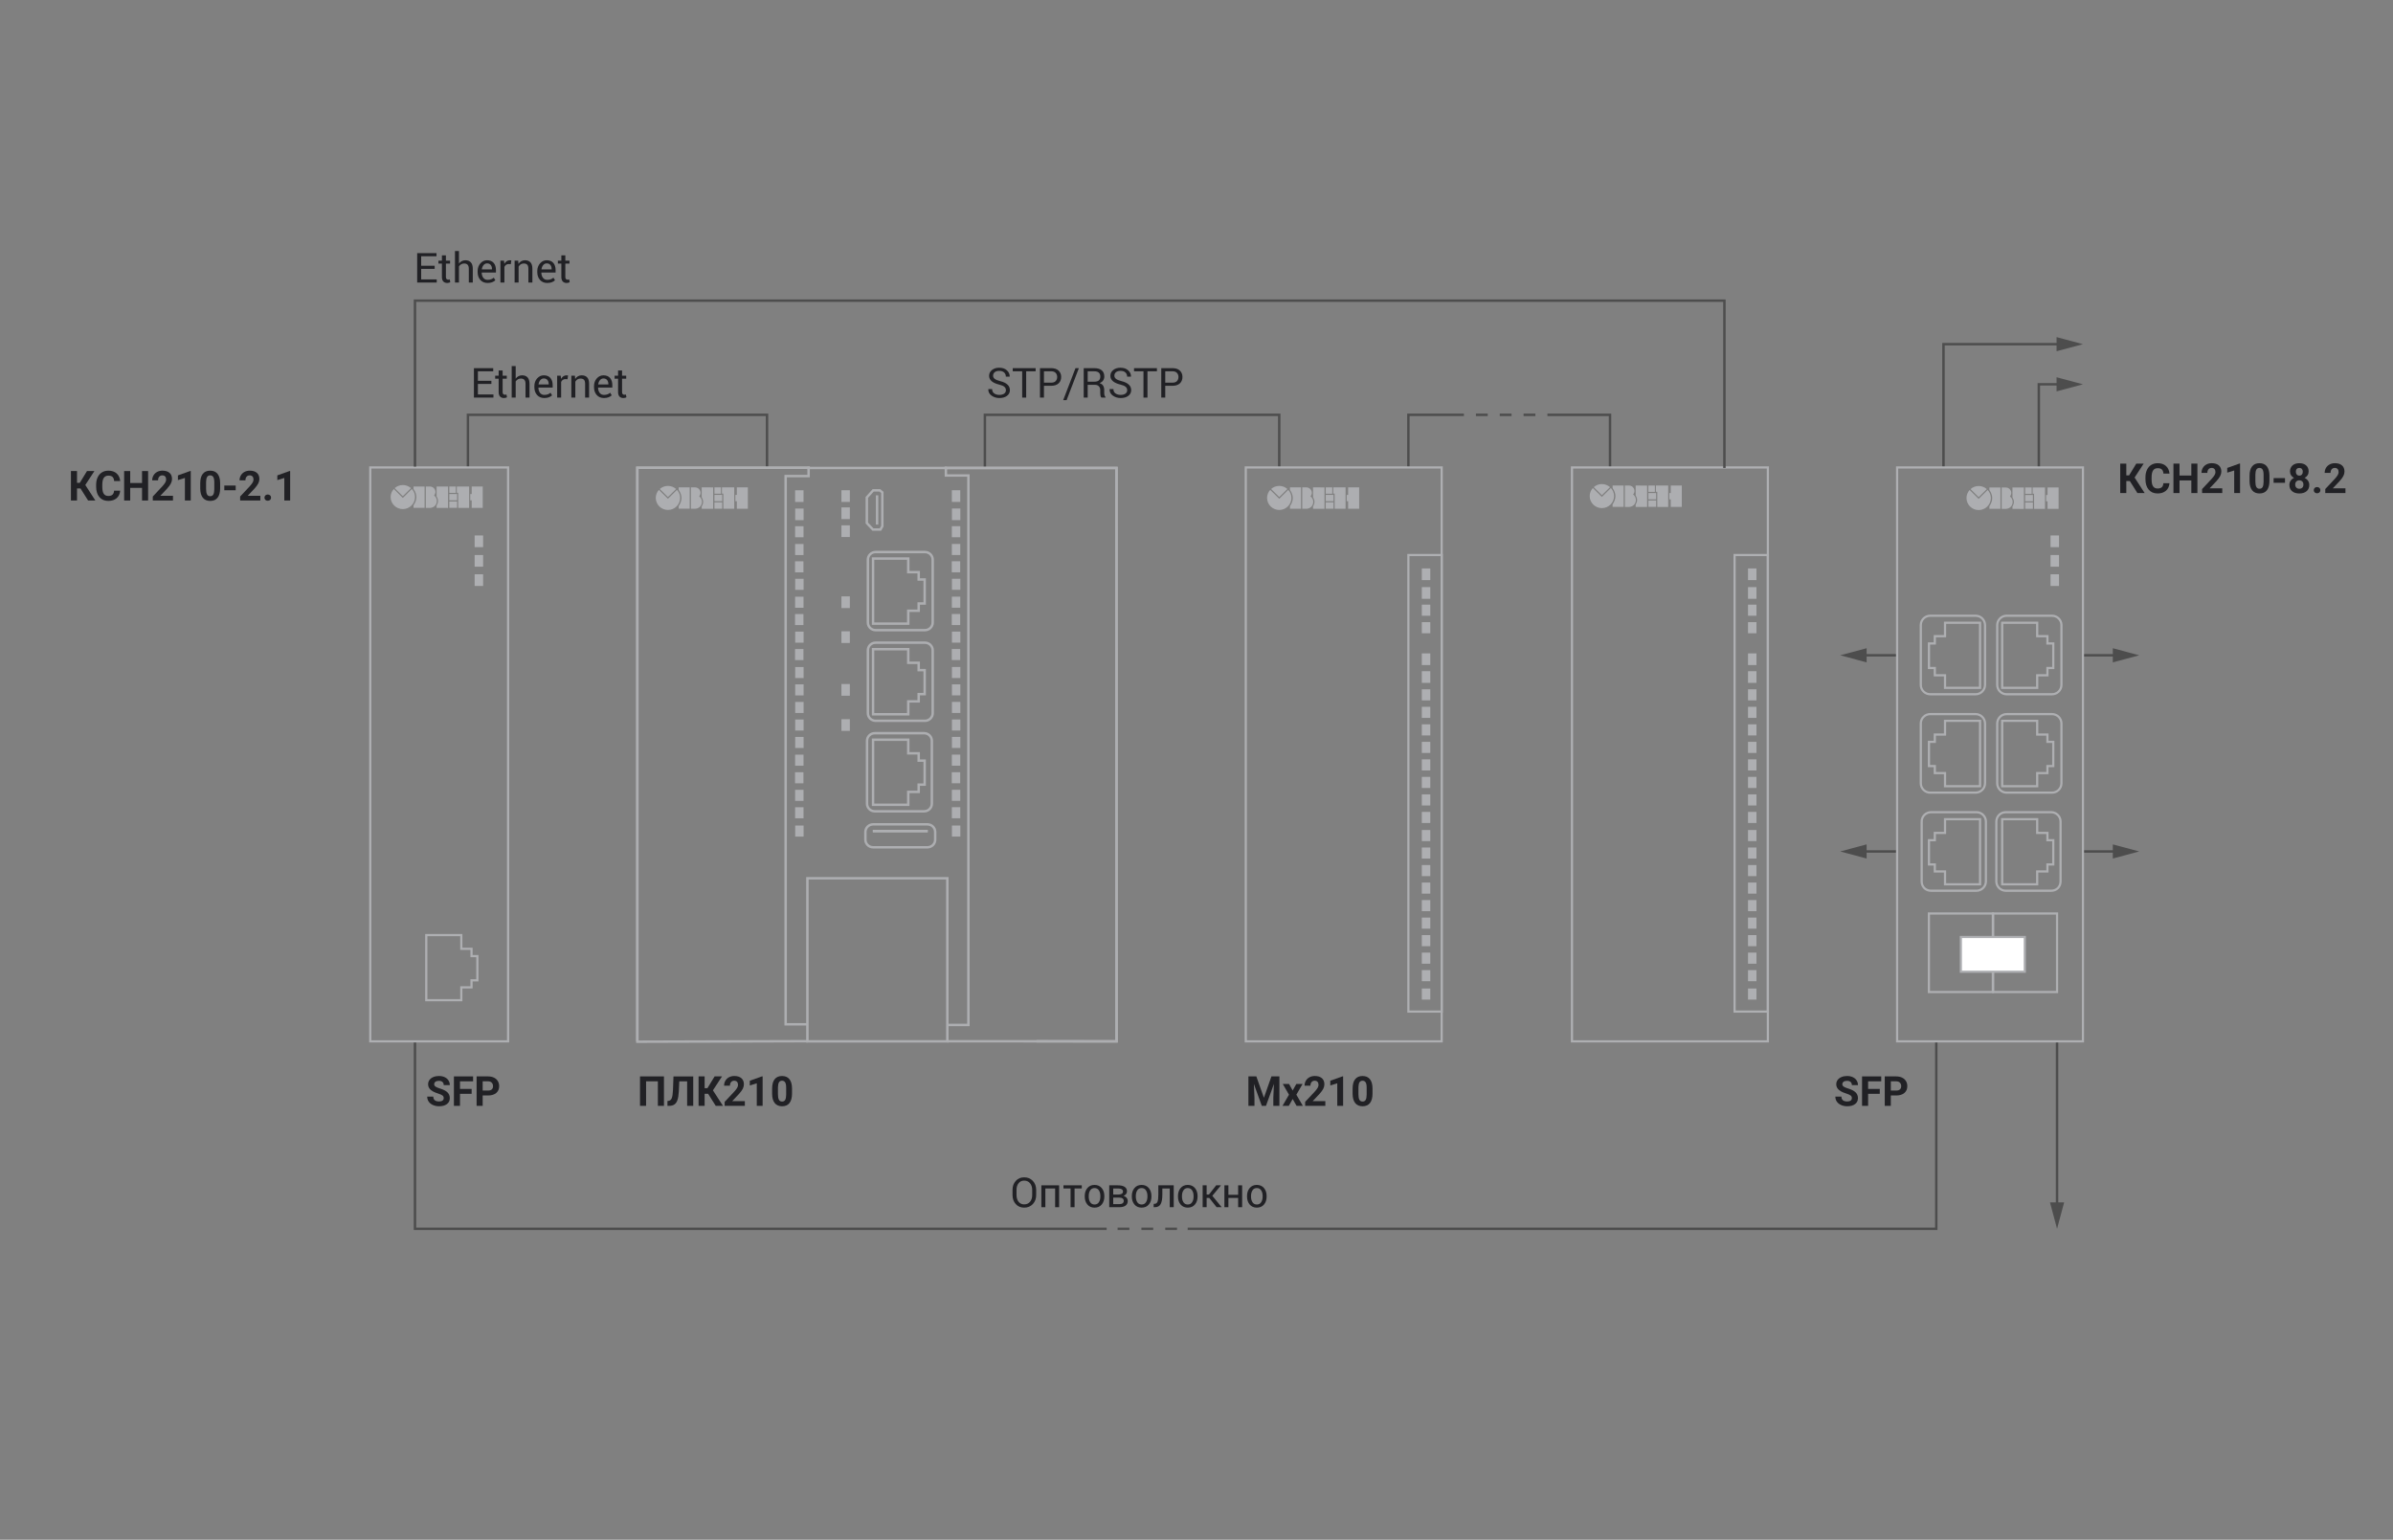 <?xml version="1.0" encoding="UTF-8"?>
<svg xmlns="http://www.w3.org/2000/svg" width="982.98" height="632.54" version="1.1" viewBox="0 0 982.98 632.54">
  <rect x="0" y="0" width="982.98" height="632.54" fill="#808080" stroke="none"/>
  <defs>
    <style>
      .cls-1 {
        stroke: #adaeb1;
      }

      .cls-1, .cls-2, .cls-3, .cls-4 {
        stroke-miterlimit: 10;
      }

      .cls-1, .cls-2, .cls-4 {
        fill: none;
      }

      .cls-5 {
        fill: #aeafb2;
      }

      .cls-2 {
        stroke: #4d4d4d;
      }

      .cls-3 {
        fill: #fff;
      }

      .cls-3, .cls-4 {
        stroke: #aeafb2;
        stroke-width: .9px;
      }

      .cls-6 {
        fill: #212125;
      }

      .cls-7 {
        fill: #4d4d4d;
      }

      .cls-8 {
        fill: #adaeb1;
      }
    </style>
  </defs>
  <!-- Generator: Adobe Illustrator 28.7.1, SVG Export Plug-In . SVG Version: 1.2.0 Build 142)  -->
  <g>
    <g id="_Слой_1" data-name="Слой_1">
      <path class="cls-2" d="M487.862,504.803l307.507-0v-77.006"/>
      <path class="cls-2" d="M170.466,427.797v77.006l284.123-0"/>
      <path class="cls-2" d="M404.568,192.03v-21.611h120.911v21.611"/>
      <path class="cls-2" d="M635.628,170.419h25.728v21.611"/>
      <path class="cls-2" d="M578.53,192.03v-21.611h22.805"/>
      <path class="cls-2" d="M192.213,192.03v-21.611h122.863v21.611"/>
      <g>
        <rect class="cls-4" x="511.733" y="192.03" width="80.468" height="235.767"/>
        <rect class="cls-4" x="578.53" y="228.007" width="13.671" height="187.558"/>
        <g>
          <rect class="cls-5" x="584.046" y="241.198" width="3.478" height="4.797"/>
          <rect class="cls-5" x="584.046" y="248.394" width="3.478" height="4.557"/>
          <rect class="cls-5" x="584.046" y="255.589" width="3.478" height="4.557"/>
          <rect class="cls-5" x="584.046" y="233.523" width="3.478" height="4.797"/>
          <rect class="cls-5" x="584.046" y="275.736" width="3.478" height="4.797"/>
          <rect class="cls-5" x="584.046" y="283.171" width="3.478" height="4.557"/>
          <rect class="cls-5" x="584.046" y="290.366" width="3.478" height="4.557"/>
          <rect class="cls-5" x="584.046" y="297.562" width="3.478" height="4.557"/>
          <rect class="cls-5" x="584.046" y="304.757" width="3.478" height="4.557"/>
          <rect class="cls-5" x="584.046" y="311.952" width="3.478" height="4.557"/>
          <rect class="cls-5" x="584.046" y="319.148" width="3.478" height="4.557"/>
          <rect class="cls-5" x="584.046" y="326.343" width="3.478" height="4.557"/>
          <rect class="cls-5" x="584.046" y="333.538" width="3.478" height="4.557"/>
          <rect class="cls-5" x="584.046" y="340.973" width="3.478" height="4.557"/>
          <rect class="cls-5" x="584.046" y="348.169" width="3.478" height="4.557"/>
          <rect class="cls-5" x="584.046" y="355.364" width="3.478" height="4.557"/>
          <rect class="cls-5" x="584.046" y="362.559" width="3.478" height="4.557"/>
          <rect class="cls-5" x="584.046" y="369.755" width="3.478" height="4.557"/>
          <rect class="cls-5" x="584.046" y="376.95" width="3.478" height="4.557"/>
          <rect class="cls-5" x="584.046" y="384.145" width="3.478" height="4.557"/>
          <rect class="cls-5" x="584.046" y="391.341" width="3.478" height="4.557"/>
          <rect class="cls-5" x="584.046" y="398.536" width="3.478" height="4.557"/>
          <rect class="cls-5" x="584.046" y="406.091" width="3.478" height="4.557"/>
          <rect class="cls-5" x="584.046" y="268.421" width="3.478" height="4.797"/>
        </g>
        <g>
          <rect class="cls-8" x="544.585" y="206.371" width="3.178" height="2.608"/>
          <path class="cls-8" d="M529.892,207.932l-.007.01v1.038h4.539v-8.764h-4.539l.008,1.049c1.55,2.215,1.55,4.396-.001,6.667Z"/>
          <path class="cls-8" d="M538.434,203.998l-.128-.11.106-.131c.488-.609.599-1.409.297-2.14-.345-.832-1.115-1.368-2.012-1.4h-1.77v8.792h1.771c1.255-.067,2.26-.83,2.622-1.991.343-1.101.004-2.258-.885-3.02Z"/>
          <path class="cls-8" d="M539.364,204.319c.777,1.217.777,2.427,0,3.698l-.006.011v.981l4.705.014v-8.792l-4.705-.014.006,4.103Z"/>
          <path class="cls-8" d="M547.253,200.216v2.61h-2.668v-2.61h2.668Z"/>
          <rect class="cls-8" x="544.585" y="203.308" width="3.178" height="2.582"/>
          <polygon class="cls-8" points="547.666 202.792 548.237 202.792 548.248 209.008 552.722 209.008 552.722 200.216 547.675 200.216 547.666 202.792"/>
          <polygon class="cls-8" points="553.779 205.899 553.779 208.999 558.31 208.999 558.31 200.216 553.779 200.216 553.779 203.317 553.188 203.317 553.188 205.899 553.779 205.899"/>
          <path class="cls-8" d="M528.829,200.888c-.921-.824-2.105-1.277-3.35-1.277-1.245,0-2.429.453-3.35,1.277l3.35,3.311,3.35-3.311Z"/>
          <path class="cls-8" d="M529.184,201.238l-3.35,3.311-.354.35-.354-.35-3.35-3.311c-.836.911-1.296,2.083-1.296,3.315,0,2.725,2.243,4.943,5.001,4.943,2.757,0,5.001-2.217,5.001-4.943,0-1.233-.46-2.404-1.296-3.315Z"/>
        </g>
      </g>
      <g>
        <rect class="cls-4" x="645.724" y="192.03" width="80.468" height="235.767"/>
        <rect class="cls-4" x="712.52" y="228.007" width="13.671" height="187.558"/>
        <g>
          <rect class="cls-5" x="718.037" y="241.198" width="3.478" height="4.797"/>
          <rect class="cls-5" x="718.037" y="248.394" width="3.478" height="4.557"/>
          <rect class="cls-5" x="718.037" y="255.589" width="3.478" height="4.557"/>
          <rect class="cls-5" x="718.037" y="233.523" width="3.478" height="4.797"/>
          <rect class="cls-5" x="718.037" y="275.736" width="3.478" height="4.797"/>
          <rect class="cls-5" x="718.037" y="283.171" width="3.478" height="4.557"/>
          <rect class="cls-5" x="718.037" y="290.366" width="3.478" height="4.557"/>
          <rect class="cls-5" x="718.037" y="297.562" width="3.478" height="4.557"/>
          <rect class="cls-5" x="718.037" y="304.757" width="3.478" height="4.557"/>
          <rect class="cls-5" x="718.037" y="311.952" width="3.478" height="4.557"/>
          <rect class="cls-5" x="718.037" y="319.148" width="3.478" height="4.557"/>
          <rect class="cls-5" x="718.037" y="326.343" width="3.478" height="4.557"/>
          <rect class="cls-5" x="718.037" y="333.538" width="3.478" height="4.557"/>
          <rect class="cls-5" x="718.037" y="340.973" width="3.478" height="4.557"/>
          <rect class="cls-5" x="718.037" y="348.169" width="3.478" height="4.557"/>
          <rect class="cls-5" x="718.037" y="355.364" width="3.478" height="4.557"/>
          <rect class="cls-5" x="718.037" y="362.559" width="3.478" height="4.557"/>
          <rect class="cls-5" x="718.037" y="369.755" width="3.478" height="4.557"/>
          <rect class="cls-5" x="718.037" y="376.95" width="3.478" height="4.557"/>
          <rect class="cls-5" x="718.037" y="384.145" width="3.478" height="4.557"/>
          <rect class="cls-5" x="718.037" y="391.341" width="3.478" height="4.557"/>
          <rect class="cls-5" x="718.037" y="398.536" width="3.478" height="4.557"/>
          <rect class="cls-5" x="718.037" y="406.091" width="3.478" height="4.557"/>
          <rect class="cls-5" x="718.037" y="268.421" width="3.478" height="4.797"/>
        </g>
        <g>
          <rect class="cls-8" x="677.112" y="205.614" width="3.178" height="2.608"/>
          <path class="cls-8" d="M662.419,207.174l-.007.01v1.038h4.539v-8.764h-4.539l.008,1.049c1.55,2.215,1.55,4.396-.001,6.667Z"/>
          <path class="cls-8" d="M670.961,203.241l-.128-.11.106-.131c.488-.609.599-1.409.297-2.14-.345-.832-1.115-1.368-2.012-1.4h-1.77v8.792h1.771c1.255-.067,2.26-.83,2.622-1.991.343-1.101.004-2.258-.885-3.02Z"/>
          <path class="cls-8" d="M671.891,203.561c.777,1.217.777,2.427,0,3.698l-.006.011v.981l4.705.014v-8.792l-4.705-.014.006,4.103Z"/>
          <path class="cls-8" d="M679.779,199.458v2.61h-2.668v-2.61h2.668Z"/>
          <rect class="cls-8" x="677.112" y="202.55" width="3.178" height="2.582"/>
          <polygon class="cls-8" points="680.193 202.035 680.764 202.035 680.775 208.251 685.249 208.251 685.249 199.458 680.202 199.458 680.193 202.035"/>
          <polygon class="cls-8" points="686.306 205.141 686.306 208.241 690.837 208.241 690.837 199.458 686.306 199.458 686.306 202.559 685.715 202.559 685.715 205.141 686.306 205.141"/>
          <path class="cls-8" d="M661.356,200.131c-.921-.824-2.105-1.277-3.35-1.277-1.245,0-2.429.453-3.35,1.277l3.35,3.311,3.35-3.311Z"/>
          <path class="cls-8" d="M661.711,200.481l-3.35,3.311-.354.35-.354-.35-3.35-3.311c-.836.911-1.296,2.083-1.296,3.315,0,2.725,2.243,4.943,5.001,4.943,2.757,0,5.001-2.217,5.001-4.943,0-1.233-.46-2.404-1.296-3.315Z"/>
        </g>
      </g>
      <rect class="cls-4" x="152.098" y="192.03" width="56.611" height="235.767"/>
      <rect class="cls-5" x="194.971" y="219.972" width="3.478" height="4.797"/>
      <rect class="cls-5" x="194.971" y="228.007" width="3.478" height="4.797"/>
      <rect class="cls-5" x="194.971" y="235.922" width="3.478" height="4.797"/>
      <polygon class="cls-4" points="189.495 384.145 189.495 389.782 193.692 389.782 193.692 392.78 196.091 392.78 196.091 402.733 193.692 402.733 193.692 405.611 189.495 405.611 189.495 410.888 175.104 410.888 175.104 384.145 189.495 384.145"/>
      <g>
        <polyline class="cls-1" points="332.151 192.733 332.151 192.163 261.8 192.163 261.8 427.946 331.835 427.735"/>
        <path class="cls-1" d="M337.085,427.586"/>
        <polyline class="cls-1" points="332.151 192.733 332.151 192.163 261.8 192.163 261.8 427.797"/>
        <polyline class="cls-1" points="425.747 427.761 458.643 427.797 458.614 192.242 388.538 192.242 388.539 192.811"/>
        <polyline class="cls-1" points="389.137 427.761 458.643 427.797 458.614 192.242 388.538 192.242 388.539 192.811"/>
        <polyline class="cls-1" points="389.06 421.058 397.789 421.058 397.803 195.328 388.552 195.328 388.539 192.242 332.151 192.242 332.151 195.576 322.724 195.576 322.724 420.8 331.66 420.8"/>
        <rect class="cls-8" x="391.03" y="208.905" width="3.457" height="4.771"/>
        <rect class="cls-8" x="390.998" y="216.164" width="3.457" height="4.54"/>
        <rect class="cls-8" x="390.998" y="223.462" width="3.457" height="4.542"/>
        <rect class="cls-8" x="390.964" y="230.574" width="3.457" height="4.54"/>
        <rect class="cls-8" x="391.03" y="237.762" width="3.457" height="4.542"/>
        <rect class="cls-8" x="390.998" y="245.114" width="3.457" height="4.54"/>
        <rect class="cls-8" x="390.964" y="252.237" width="3.457" height="4.542"/>
        <rect class="cls-8" x="391.03" y="259.46" width="3.457" height="4.54"/>
        <rect class="cls-8" x="390.964" y="266.617" width="3.457" height="4.54"/>
        <rect class="cls-8" x="391.03" y="273.998" width="3.457" height="4.542"/>
        <rect class="cls-8" x="391.03" y="281.124" width="3.457" height="4.54"/>
        <rect class="cls-8" x="391.03" y="288.344" width="3.457" height="4.542"/>
        <rect class="cls-8" x="391.03" y="295.567" width="3.457" height="4.54"/>
        <rect class="cls-8" x="391.03" y="302.724" width="3.457" height="4.54"/>
        <rect class="cls-8" x="390.998" y="310.007" width="3.457" height="4.542"/>
        <rect class="cls-8" x="390.964" y="317.231" width="3.457" height="4.54"/>
        <rect class="cls-8" x="390.998" y="324.45" width="3.457" height="4.542"/>
        <rect class="cls-8" x="390.998" y="331.608" width="3.457" height="4.54"/>
        <rect class="cls-8" x="391.03" y="339.136" width="3.457" height="4.54"/>
        <rect class="cls-8" x="390.998" y="201.397" width="3.457" height="4.799"/>
        <rect class="cls-8" x="326.644" y="208.919" width="3.457" height="4.771"/>
        <rect class="cls-8" x="326.611" y="216.176" width="3.457" height="4.542"/>
        <rect class="cls-8" x="326.611" y="223.478" width="3.457" height="4.54"/>
        <rect class="cls-8" x="326.579" y="230.587" width="3.457" height="4.54"/>
        <rect class="cls-8" x="326.644" y="237.777" width="3.457" height="4.54"/>
        <rect class="cls-8" x="326.611" y="245.126" width="3.457" height="4.542"/>
        <rect class="cls-8" x="326.579" y="252.252" width="3.457" height="4.54"/>
        <rect class="cls-8" x="326.644" y="259.472" width="3.457" height="4.542"/>
        <rect class="cls-8" x="326.579" y="266.629" width="3.457" height="4.542"/>
        <rect class="cls-8" x="326.644" y="274.013" width="3.457" height="4.54"/>
        <rect class="cls-8" x="326.644" y="281.139" width="3.457" height="4.54"/>
        <rect class="cls-8" x="326.644" y="288.359" width="3.457" height="4.54"/>
        <rect class="cls-8" x="326.644" y="295.578" width="3.457" height="4.542"/>
        <rect class="cls-8" x="326.644" y="302.736" width="3.457" height="4.542"/>
        <rect class="cls-8" x="326.611" y="310.022" width="3.457" height="4.542"/>
        <rect class="cls-8" x="326.579" y="317.245" width="3.457" height="4.54"/>
        <rect class="cls-8" x="326.611" y="324.467" width="3.457" height="4.54"/>
        <rect class="cls-8" x="326.611" y="331.623" width="3.457" height="4.54"/>
        <rect class="cls-8" x="326.644" y="339.147" width="3.457" height="4.542"/>
        <rect class="cls-8" x="326.611" y="201.411" width="3.457" height="4.799"/>
        <rect class="cls-8" x="345.64" y="201.397" width="3.457" height="4.799"/>
        <rect class="cls-8" x="345.64" y="208.446" width="3.457" height="4.799"/>
        <rect class="cls-8" x="345.64" y="215.814" width="3.457" height="4.799"/>
        <rect class="cls-8" x="345.64" y="244.997" width="3.457" height="4.799"/>
        <rect class="cls-8" x="345.64" y="259.344" width="3.457" height="4.799"/>
        <rect class="cls-8" x="345.64" y="281.007" width="3.457" height="4.799"/>
        <rect class="cls-8" x="345.64" y="295.451" width="3.457" height="4.799"/>
        <polygon class="cls-1" points="356.067 204.35 358.686 201.439 361.392 201.439 362.439 202.28 362.439 216.176 361.653 217.551 358.598 217.551 356.067 214.876 356.067 204.35"/>
        <path class="cls-1" d="M379.954,258.874h-20.28c-1.751,0-3.171-1.403-3.171-3.134v-25.824c0-1.731,1.42-3.136,3.171-3.136h20.28c1.751,0,3.171,1.405,3.171,3.136v25.824c0,1.731-1.42,3.134-3.171,3.134Z"/>
        <path class="cls-1" d="M379.954,296.107h-20.28c-1.751,0-3.171-1.403-3.171-3.134v-25.824c0-1.731,1.42-3.134,3.171-3.134h20.28c1.751,0,3.171,1.403,3.171,3.134v25.824c0,1.731-1.42,3.134-3.171,3.134Z"/>
        <path class="cls-1" d="M379.605,333.29h-20.28c-1.751,0-3.171-1.403-3.171-3.134v-25.824c0-1.731,1.42-3.134,3.171-3.134h20.28c1.751,0,3.171,1.403,3.171,3.134v25.824c0,1.731-1.42,3.134-3.171,3.134Z"/>
        <polygon class="cls-1" points="373.084 229.458 373.084 235.052 377.372 235.052 377.372 238.06 379.831 238.06 379.831 247.923 377.372 247.923 377.372 250.902 373.084 250.902 373.084 256.197 358.627 256.197 358.627 229.458 373.084 229.458"/>
        <polygon class="cls-1" points="373.084 266.691 373.084 272.286 377.372 272.286 377.372 275.294 379.831 275.294 379.831 285.155 377.372 285.155 377.372 288.135 373.084 288.135 373.084 293.429 358.627 293.429 358.627 266.691 373.084 266.691"/>
        <polygon class="cls-1" points="373.084 303.875 373.084 309.469 377.372 309.469 377.372 312.477 379.831 312.477 379.831 322.338 377.372 322.338 377.372 325.319 373.084 325.319 373.084 330.613 358.627 330.613 358.627 303.875 373.084 303.875"/>
        <line class="cls-1" x1="360.289" y1="203.486" x2="360.289" y2="215.503"/>
        <path class="cls-1" d="M380.978,348.073h-22.327c-1.751,0-3.172-1.403-3.172-3.134v-3.156c0-1.731,1.421-3.134,3.172-3.134h22.327c1.751,0,3.171,1.403,3.171,3.134v3.156c0,1.731-1.42,3.134-3.171,3.134"/>
        <line class="cls-1" x1="358.544" y1="341.407" x2="381.083" y2="341.407"/>
        <line class="cls-1" x1="358.544" y1="341.407" x2="381.083" y2="341.407"/>
        <rect class="cls-1" x="331.66" y="360.802" width="57.477" height="66.994"/>
        <g>
          <rect class="cls-8" x="293.475" y="206.37" width="3.178" height="2.608"/>
          <path class="cls-8" d="M278.783,207.93l-.007.01v1.038h4.539v-8.764h-4.539l.008,1.049c1.55,2.215,1.55,4.396-.001,6.667Z"/>
          <path class="cls-8" d="M287.324,203.996l-.128-.11.106-.131c.488-.609.599-1.409.297-2.14-.345-.832-1.115-1.368-2.012-1.4h-1.77v8.792h1.771c1.255-.067,2.26-.83,2.622-1.991.343-1.101.004-2.258-.885-3.02Z"/>
          <path class="cls-8" d="M288.255,204.317c.777,1.217.777,2.427,0,3.698l-.006.011v.981l4.705.014v-8.792l-4.705-.014.006,4.103Z"/>
          <path class="cls-8" d="M296.143,200.214v2.61h-2.668v-2.61h2.668Z"/>
          <rect class="cls-8" x="293.475" y="203.306" width="3.178" height="2.582"/>
          <polygon class="cls-8" points="296.557 202.791 297.127 202.791 297.139 209.007 301.612 209.007 301.612 200.214 296.565 200.214 296.557 202.791"/>
          <polygon class="cls-8" points="302.67 205.897 302.67 208.997 307.201 208.997 307.201 200.214 302.67 200.214 302.67 203.315 302.079 203.315 302.079 205.897 302.67 205.897"/>
          <path class="cls-8" d="M277.72,200.887c-.921-.824-2.105-1.277-3.35-1.277-1.245,0-2.429.453-3.35,1.277l3.35,3.311,3.35-3.311Z"/>
          <path class="cls-8" d="M278.074,201.237l-3.35,3.311-.354.35-.354-.35-3.35-3.311c-.836.911-1.296,2.083-1.296,3.315,0,2.725,2.243,4.943,5.001,4.943,2.757,0,5.001-2.217,5.001-4.943,0-1.233-.46-2.404-1.296-3.315Z"/>
        </g>
      </g>
      <g>
        <path class="cls-6" d="M201.849,157.73h-5.542v4.321h6.39v1.288h-8.027v-12.098h7.935v1.287h-6.298v3.914h5.542v1.287Z"/>
        <path class="cls-6" d="M206.469,152.18v2.169h1.703v1.213h-1.703v5.459c0,.422.087.718.262.889.174.172.406.258.694.258.094,0,.198-.011.312-.033.113-.021.215-.05.303-.083l.216,1.122c-.122.1-.301.182-.536.245s-.472.095-.71.095c-.665,0-1.194-.2-1.587-.602-.394-.402-.59-1.031-.59-1.891v-5.459h-1.429v-1.213h1.429v-2.169h1.637Z"/>
        <path class="cls-6" d="M211.828,155.554c.31-.433.691-.77,1.143-1.01.451-.241.951-.361,1.5-.361.958,0,1.705.287,2.239.863s.802,1.463.802,2.659v5.634h-1.637v-5.65c0-.742-.159-1.291-.478-1.645-.319-.355-.793-.532-1.425-.532-.454,0-.865.106-1.234.319-.368.214-.672.504-.91.869v6.639h-1.637v-12.963h1.637v5.178Z"/>
        <path class="cls-6" d="M223.594,163.513c-1.252,0-2.248-.416-2.987-1.25-.739-.834-1.109-1.915-1.109-3.244v-.366c0-1.279.381-2.345,1.143-3.194.761-.851,1.663-1.275,2.705-1.275,1.213,0,2.13.365,2.75,1.096.621.732.931,1.707.931,2.926v1.021h-5.833l-.025.041c.017.862.235,1.57.656,2.126s1.011.833,1.77.833c.554,0,1.04-.079,1.458-.236.418-.158.779-.376,1.084-.652l.64,1.064c-.321.317-.745.582-1.271.794s-1.163.317-1.911.317ZM223.345,155.47c-.549,0-1.017.23-1.404.691-.388.461-.626,1.039-.715,1.735l.017.042h4.146v-.216c0-.641-.172-1.176-.515-1.606-.344-.431-.853-.646-1.529-.646Z"/>
        <path class="cls-6" d="M233.116,155.795l-.839-.05c-.432,0-.796.103-1.092.308-.296.205-.525.493-.686.864v6.423h-1.637v-8.99h1.462l.158,1.312c.254-.465.569-.828.943-1.088.374-.261.805-.391,1.292-.391.122,0,.238.01.349.029s.202.039.274.062l-.225,1.521Z"/>
        <path class="cls-6" d="M236.157,154.349l.117,1.338c.299-.477.674-.847,1.126-1.109.451-.264.965-.395,1.541-.395.969,0,1.72.283,2.252.852.532.567.797,1.444.797,2.629v5.676h-1.637v-5.643c0-.791-.157-1.354-.469-1.686-.313-.333-.791-.499-1.434-.499-.471,0-.888.114-1.25.341s-.652.537-.868.931v6.556h-1.637v-8.99h1.462Z"/>
        <path class="cls-6" d="M248.097,163.513c-1.252,0-2.248-.416-2.987-1.25-.739-.834-1.109-1.915-1.109-3.244v-.366c0-1.279.381-2.345,1.143-3.194.761-.851,1.663-1.275,2.705-1.275,1.213,0,2.13.365,2.75,1.096.621.732.931,1.707.931,2.926v1.021h-5.833l-.025.041c.017.862.235,1.57.656,2.126s1.011.833,1.77.833c.554,0,1.04-.079,1.458-.236.418-.158.779-.376,1.084-.652l.64,1.064c-.321.317-.745.582-1.271.794s-1.163.317-1.911.317ZM247.848,155.47c-.549,0-1.017.23-1.404.691-.388.461-.626,1.039-.715,1.735l.017.042h4.146v-.216c0-.641-.172-1.176-.515-1.606-.344-.431-.853-.646-1.529-.646Z"/>
        <path class="cls-6" d="M255.526,152.18v2.169h1.703v1.213h-1.703v5.459c0,.422.087.718.262.889.174.172.406.258.694.258.094,0,.198-.011.312-.033.113-.021.215-.05.303-.083l.216,1.122c-.122.1-.301.182-.536.245s-.472.095-.71.095c-.665,0-1.194-.2-1.587-.602-.394-.402-.59-1.031-.59-1.891v-5.459h-1.429v-1.213h1.429v-2.169h1.637Z"/>
      </g>
      <g>
        <path class="cls-6" d="M272.735,454.294h-2.501v-10.079h-4.844v10.079h-2.493v-12.098h9.838v12.098Z"/>
        <path class="cls-6" d="M284.758,442.196v12.098h-2.501v-10.079h-3.224l-.199,4.271c-.083,1.44-.266,2.574-.549,3.402-.282.828-.695,1.435-1.237,1.819-.543.386-1.285.581-2.228.586h-.647v-2.002l.415-.042c.626-.083,1.073-.444,1.342-1.084s.439-1.779.511-3.419l.208-5.551h8.109Z"/>
        <path class="cls-6" d="M290.882,449.35h-1.438v4.943h-2.493v-12.098h2.493v4.844h1.139l2.958-4.844h3.041l-3.731,5.725,4.122,6.373h-2.975l-3.116-4.943Z"/>
        <path class="cls-6" d="M305.963,454.294h-8.292v-1.645l3.913-4.172c.537-.587.935-1.1,1.192-1.537s.387-.853.387-1.246c0-.537-.136-.96-.407-1.268-.271-.307-.659-.461-1.163-.461-.543,0-.972.188-1.284.561-.312.374-.47.866-.47,1.476h-2.409c0-.737.176-1.41.527-2.02s.849-1.087,1.491-1.434c.643-.346,1.371-.519,2.186-.519,1.246,0,2.215.299,2.904.897.689.598,1.034,1.442,1.034,2.534,0,.598-.155,1.207-.465,1.828-.311.62-.843,1.343-1.596,2.168l-2.75,2.9h5.201v1.936Z"/>
        <path class="cls-6" d="M313.267,454.294h-2.401v-9.269l-2.866.885v-1.936l5.01-1.795h.258v12.114Z"/>
        <path class="cls-6" d="M325.34,449.292c0,1.673-.347,2.953-1.039,3.839-.692.887-1.706,1.329-3.041,1.329-1.318,0-2.326-.435-3.024-1.304-.698-.87-1.055-2.116-1.071-3.739v-2.228c0-1.689.35-2.972,1.051-3.847.7-.875,1.71-1.312,3.028-1.312s2.327.434,3.024,1.3c.698.867,1.056,2.112,1.072,3.735v2.227ZM322.939,446.843c0-1.004-.137-1.734-.411-2.191-.274-.458-.702-.687-1.284-.687-.564,0-.981.218-1.25.653-.269.435-.411,1.115-.428,2.042v2.944c0,.986.134,1.72.402,2.199s.699.72,1.292.72c.587,0,1.011-.23,1.271-.69s.396-1.164.407-2.112v-2.878Z"/>
      </g>
      <g>
        <path class="cls-6" d="M182.266,451.12c0-.471-.166-.832-.498-1.084-.333-.252-.931-.519-1.795-.798-.864-.28-1.549-.556-2.053-.827-1.373-.742-2.061-1.742-2.061-2.999,0-.654.185-1.237.553-1.749.368-.513.897-.913,1.587-1.201s1.464-.432,2.322-.432c.864,0,1.635.156,2.311.469.676.313,1.2.755,1.574,1.325.374.571.561,1.219.561,1.944h-2.492c0-.554-.175-.984-.523-1.292-.35-.307-.84-.461-1.471-.461-.609,0-1.083.129-1.421.387s-.507.597-.507,1.018c0,.394.198.723.594.989.396.266.979.515,1.749.747,1.418.427,2.451.956,3.1,1.588.648.631.972,1.418.972,2.359,0,1.047-.396,1.868-1.188,2.464-.793.596-1.858.893-3.199.893-.931,0-1.778-.17-2.543-.511s-1.348-.808-1.749-1.4c-.401-.592-.603-1.279-.603-2.061h2.501c0,1.335.798,2.003,2.394,2.003.593,0,1.055-.12,1.388-.361.332-.241.498-.578.498-1.01Z"/>
        <path class="cls-6" d="M193.733,449.35h-4.786v4.943h-2.493v-12.098h7.877v2.019h-5.384v3.125h4.786v2.011Z"/>
        <path class="cls-6" d="M198.27,450.031v4.263h-2.493v-12.098h4.72c.908,0,1.708.166,2.397.498.689.333,1.22.805,1.591,1.417s.557,1.309.557,2.09c0,1.186-.405,2.12-1.217,2.805-.812.684-1.935,1.025-3.369,1.025h-2.186ZM198.27,448.012h2.227c.659,0,1.162-.155,1.509-.466.346-.31.519-.753.519-1.329,0-.593-.174-1.072-.523-1.438-.349-.365-.831-.554-1.445-.565h-2.285v3.798Z"/>
      </g>
      <g>
        <path class="cls-6" d="M760.696,451.12c0-.471-.166-.832-.498-1.084-.333-.252-.932-.519-1.795-.798-.864-.28-1.549-.556-2.053-.827-1.373-.742-2.061-1.742-2.061-2.999,0-.654.184-1.237.553-1.749.368-.513.896-.913,1.587-1.201.689-.288,1.464-.432,2.322-.432.864,0,1.634.156,2.31.469.676.313,1.201.755,1.575,1.325.374.571.561,1.219.561,1.944h-2.493c0-.554-.174-.984-.523-1.292-.349-.307-.839-.461-1.471-.461-.609,0-1.082.129-1.42.387s-.508.597-.508,1.018c0,.394.199.723.595.989.396.266.979.515,1.749.747,1.418.427,2.451.956,3.1,1.588.648.631.972,1.418.972,2.359,0,1.047-.396,1.868-1.188,2.464-.792.596-1.857.893-3.199.893-.93,0-1.777-.17-2.542-.511s-1.348-.808-1.749-1.4c-.402-.592-.603-1.279-.603-2.061h2.501c0,1.335.798,2.003,2.393,2.003.594,0,1.056-.12,1.389-.361.332-.241.498-.578.498-1.01Z"/>
        <path class="cls-6" d="M772.162,449.35h-4.787v4.943h-2.492v-12.098h7.877v2.019h-5.385v3.125h4.787v2.011Z"/>
        <path class="cls-6" d="M776.699,450.031v4.263h-2.493v-12.098h4.72c.908,0,1.707.166,2.396.498.69.333,1.221.805,1.592,1.417s.557,1.309.557,2.09c0,1.186-.406,2.12-1.217,2.805-.812.684-1.936,1.025-3.369,1.025h-2.186ZM776.699,448.012h2.227c.659,0,1.162-.155,1.508-.466.346-.31.52-.753.52-1.329,0-.593-.174-1.072-.523-1.438s-.831-.554-1.445-.565h-2.285v3.798Z"/>
      </g>
      <g>
        <path class="cls-6" d="M33.07,200.671h-1.438v4.943h-2.493v-12.098h2.493v4.844h1.139l2.958-4.844h3.041l-3.731,5.725,4.122,6.373h-2.975l-3.116-4.943Z"/>
        <path class="cls-6" d="M49.356,201.585c-.094,1.302-.575,2.326-1.442,3.074-.867.748-2.009,1.121-3.427,1.121-1.551,0-2.771-.521-3.66-1.565-.889-1.045-1.334-2.478-1.334-4.301v-.739c0-1.163.205-2.188.615-3.074.41-.887.996-1.566,1.757-2.04s1.646-.71,2.655-.71c1.396,0,2.521.374,3.374,1.121.853.748,1.346,1.798,1.479,3.149h-2.493c-.061-.781-.278-1.348-.652-1.699s-.943-.527-1.708-.527c-.831,0-1.453.298-1.866.893-.413.596-.625,1.52-.635,2.771v.914c0,1.308.198,2.263.594,2.866.396.604,1.021.906,1.874.906.77,0,1.345-.176,1.724-.527.379-.353.597-.896.652-1.633h2.493Z"/>
        <path class="cls-6" d="M60.839,205.614h-2.493v-5.185h-4.861v5.185h-2.493v-12.098h2.493v4.902h4.861v-4.902h2.493v12.098Z"/>
        <path class="cls-6" d="M71.052,205.614h-8.292v-1.645l3.914-4.172c.537-.587.935-1.1,1.192-1.537.257-.438.386-.853.386-1.246,0-.537-.136-.96-.407-1.268-.271-.307-.659-.461-1.163-.461-.543,0-.971.188-1.284.561-.313.374-.47.866-.47,1.476h-2.41c0-.737.176-1.41.528-2.02.352-.609.849-1.087,1.491-1.434.643-.346,1.371-.519,2.186-.519,1.246,0,2.214.299,2.904.897.69.598,1.035,1.442,1.035,2.534,0,.598-.155,1.207-.465,1.828-.311.62-.842,1.343-1.595,2.168l-2.75,2.9h5.202v1.936Z"/>
        <path class="cls-6" d="M78.355,205.614h-2.401v-9.269l-2.867.885v-1.936l5.01-1.795h.258v12.114Z"/>
        <path class="cls-6" d="M90.428,200.612c0,1.673-.346,2.953-1.039,3.839-.692.887-1.706,1.329-3.041,1.329-1.318,0-2.327-.435-3.024-1.304-.698-.87-1.055-2.116-1.072-3.739v-2.228c0-1.689.35-2.972,1.051-3.847s1.71-1.312,3.029-1.312,2.327.434,3.024,1.3c.698.867,1.055,2.112,1.072,3.735v2.227ZM88.027,198.164c0-1.004-.137-1.734-.411-2.191-.274-.458-.702-.687-1.284-.687-.565,0-.982.218-1.25.653-.269.435-.411,1.115-.428,2.042v2.944c0,.986.134,1.72.403,2.199.269.479.699.72,1.292.72.587,0,1.011-.23,1.271-.69.26-.46.396-1.164.407-2.112v-2.878Z"/>
        <path class="cls-6" d="M96.818,201.401h-4.678v-1.936h4.678v1.936Z"/>
        <path class="cls-6" d="M106.938,205.614h-8.292v-1.645l3.914-4.172c.537-.587.935-1.1,1.192-1.537.257-.438.386-.853.386-1.246,0-.537-.136-.96-.407-1.268-.271-.307-.659-.461-1.163-.461-.543,0-.971.188-1.284.561-.313.374-.47.866-.47,1.476h-2.41c0-.737.176-1.41.528-2.02.352-.609.849-1.087,1.491-1.434.643-.346,1.371-.519,2.186-.519,1.246,0,2.214.299,2.904.897.69.598,1.035,1.442,1.035,2.534,0,.598-.155,1.207-.465,1.828-.311.62-.842,1.343-1.595,2.168l-2.75,2.9h5.202v1.936Z"/>
        <path class="cls-6" d="M108.633,204.434c0-.382.129-.692.386-.931.258-.238.581-.357.968-.357.393,0,.719.119.976.357.258.238.387.549.387.931,0,.377-.127.683-.382.918s-.582.354-.98.354c-.394,0-.717-.118-.972-.354s-.382-.541-.382-.918Z"/>
        <path class="cls-6" d="M119.186,205.614h-2.401v-9.269l-2.867.885v-1.936l5.01-1.795h.258v12.114Z"/>
      </g>
      <g>
        <path class="cls-6" d="M874.867,197.607h-1.438v4.943h-2.492v-12.098h2.492v4.844h1.139l2.958-4.844h3.041l-3.73,5.725,4.121,6.373h-2.975l-3.116-4.943Z"/>
        <path class="cls-6" d="M891.154,198.521c-.094,1.302-.574,2.326-1.441,3.074s-2.01,1.121-3.428,1.121c-1.551,0-2.771-.521-3.66-1.565-.889-1.045-1.334-2.478-1.334-4.301v-.739c0-1.163.205-2.188.615-3.074s.996-1.566,1.758-2.04,1.646-.71,2.654-.71c1.396,0,2.521.374,3.374,1.121.853.748,1.346,1.798,1.479,3.149h-2.492c-.062-.781-.278-1.348-.652-1.699s-.943-.527-1.708-.527c-.831,0-1.453.298-1.865.893-.413.596-.625,1.52-.636,2.771v.914c0,1.308.198,2.263.594,2.866.396.604,1.021.906,1.874.906.77,0,1.345-.176,1.725-.527.379-.353.597-.896.652-1.633h2.492Z"/>
        <path class="cls-6" d="M902.637,202.55h-2.493v-5.185h-4.86v5.185h-2.493v-12.098h2.493v4.902h4.86v-4.902h2.493v12.098Z"/>
        <path class="cls-6" d="M912.849,202.55h-8.292v-1.645l3.913-4.172c.537-.587.935-1.1,1.192-1.537s.387-.853.387-1.246c0-.537-.136-.96-.407-1.268-.271-.307-.659-.461-1.163-.461-.543,0-.972.188-1.284.561-.312.374-.47.866-.47,1.476h-2.409c0-.737.176-1.41.527-2.02s.849-1.087,1.491-1.434c.643-.346,1.371-.519,2.186-.519,1.246,0,2.215.299,2.904.897.689.598,1.034,1.442,1.034,2.534,0,.598-.155,1.207-.465,1.828-.311.62-.843,1.343-1.596,2.168l-2.75,2.9h5.201v1.936Z"/>
        <path class="cls-6" d="M920.153,202.55h-2.401v-9.269l-2.866.885v-1.936l5.01-1.795h.258v12.114Z"/>
        <path class="cls-6" d="M932.226,197.549c0,1.673-.347,2.953-1.039,3.839-.692.887-1.706,1.329-3.041,1.329-1.318,0-2.326-.435-3.024-1.304-.698-.87-1.055-2.116-1.071-3.739v-2.228c0-1.689.35-2.972,1.051-3.847.7-.875,1.71-1.312,3.028-1.312s2.327.434,3.024,1.3c.698.867,1.056,2.112,1.072,3.735v2.227ZM929.824,195.1c0-1.004-.137-1.734-.411-2.191-.274-.458-.702-.687-1.284-.687-.564,0-.981.218-1.25.653-.269.435-.411,1.115-.428,2.042v2.944c0,.986.134,1.72.402,2.199s.699.72,1.292.72c.587,0,1.011-.23,1.271-.69s.396-1.164.407-2.112v-2.878Z"/>
        <path class="cls-6" d="M938.616,198.338h-4.678v-1.936h4.678v1.936Z"/>
        <path class="cls-6" d="M948.328,193.669c0,.587-.146,1.107-.44,1.562-.293.454-.697.817-1.213,1.089.587.282,1.053.672,1.396,1.167.344.496.516,1.079.516,1.749,0,1.075-.365,1.924-1.097,2.547s-1.726.935-2.983.935c-1.257,0-2.254-.312-2.991-.938-.736-.626-1.104-1.474-1.104-2.543,0-.67.171-1.254.515-1.753.344-.498.806-.886,1.388-1.163-.516-.271-.918-.635-1.209-1.089s-.437-.975-.437-1.562c0-1.03.344-1.852,1.03-2.464.688-.612,1.621-.918,2.801-.918,1.174,0,2.106.303,2.796.909s1.034,1.431,1.034,2.473ZM946.176,199.061c0-.526-.152-.947-.456-1.264-.306-.315-.715-.474-1.23-.474-.51,0-.917.157-1.222.47-.305.313-.456.735-.456,1.268,0,.515.149.931.448,1.246s.715.474,1.246.474c.521,0,.93-.152,1.226-.457.297-.305.444-.726.444-1.263ZM945.927,193.785c0-.471-.124-.849-.374-1.135-.249-.285-.601-.428-1.055-.428-.449,0-.798.139-1.047.416-.25.276-.374.659-.374,1.146,0,.481.124.869.374,1.163.249.294.601.44,1.055.44s.805-.146,1.052-.44c.246-.294.369-.682.369-1.163Z"/>
        <path class="cls-6" d="M950.431,201.371c0-.382.129-.692.386-.931.258-.238.581-.357.969-.357.393,0,.719.119.976.357.258.238.387.549.387.931,0,.377-.127.683-.382.918s-.582.354-.98.354c-.394,0-.718-.118-.973-.354s-.382-.541-.382-.918Z"/>
        <path class="cls-6" d="M963.444,202.55h-8.293v-1.645l3.914-4.172c.537-.587.935-1.1,1.192-1.537.257-.438.386-.853.386-1.246,0-.537-.136-.96-.407-1.268-.271-.307-.659-.461-1.163-.461-.543,0-.971.188-1.283.561-.313.374-.47.866-.47,1.476h-2.41c0-.737.176-1.41.528-2.02.352-.609.849-1.087,1.491-1.434.643-.346,1.371-.519,2.186-.519,1.246,0,2.214.299,2.903.897.69.598,1.035,1.442,1.035,2.534,0,.598-.155,1.207-.466,1.828-.311.62-.842,1.343-1.595,2.168l-2.751,2.9h5.202v1.936Z"/>
      </g>
      <g>
        <path class="cls-6" d="M516.072,442.196l3.107,8.774,3.091-8.774h3.273v12.099h-2.501v-3.308l.25-5.708-3.266,9.016h-1.712l-3.257-9.008.249,5.7v3.308h-2.493v-12.099h3.258Z"/>
        <path class="cls-6" d="M530.987,447.988l1.512-2.684h2.567l-2.559,4.403,2.667,4.587h-2.576l-1.604-2.825-1.595,2.825h-2.585l2.668-4.587-2.551-4.403h2.575l1.479,2.684Z"/>
        <path class="cls-6" d="M544.413,454.295h-8.292v-1.646l3.913-4.171c.537-.587.935-1.1,1.192-1.537s.387-.854.387-1.247c0-.537-.136-.959-.407-1.267s-.659-.461-1.163-.461c-.543,0-.972.187-1.284.561s-.47.865-.47,1.475h-2.409c0-.736.176-1.409.527-2.019s.849-1.088,1.491-1.434c.643-.347,1.371-.52,2.186-.52,1.246,0,2.215.299,2.904.897s1.034,1.443,1.034,2.534c0,.599-.155,1.208-.465,1.828-.311.62-.843,1.344-1.596,2.169l-2.75,2.899h5.201v1.937Z"/>
        <path class="cls-6" d="M551.717,454.295h-2.401v-9.27l-2.866.886v-1.937l5.01-1.795h.258v12.115Z"/>
        <path class="cls-6" d="M563.79,449.293c0,1.673-.346,2.952-1.038,3.839-.692.886-1.706,1.329-3.041,1.329-1.318,0-2.327-.435-3.024-1.305-.698-.869-1.056-2.116-1.072-3.739v-2.227c0-1.689.351-2.972,1.051-3.848.701-.875,1.711-1.312,3.029-1.312s2.326.434,3.024,1.301,1.055,2.111,1.071,3.734v2.228ZM561.389,446.844c0-1.004-.137-1.734-.411-2.192-.273-.457-.702-.686-1.283-.686-.565,0-.982.218-1.251.652-.269.436-.411,1.116-.428,2.042v2.944c0,.987.134,1.721.403,2.2.269.479.699.719,1.292.719.587,0,1.011-.229,1.271-.689.26-.461.396-1.165.406-2.113v-2.877Z"/>
      </g>
      <g>
        <path class="cls-6" d="M413.2,160.293c0-.551-.208-1.012-.624-1.383-.415-.372-1.151-.685-2.21-.938-1.279-.306-2.278-.756-2.995-1.35-.718-.594-1.076-1.342-1.076-2.24,0-.944.387-1.732,1.159-2.365.772-.634,1.773-.95,3.004-.95,1.323,0,2.378.362,3.161,1.089.784.725,1.162,1.567,1.135,2.525l-.017.05h-1.562c0-.709-.234-1.282-.702-1.72s-1.14-.656-2.015-.656c-.814,0-1.439.184-1.874.553-.435.368-.652.849-.652,1.441,0,.525.235.965.706,1.316s1.235.661,2.294.927c1.273.315,2.243.781,2.908,1.396.664.615.997,1.377.997,2.285,0,.976-.399,1.76-1.196,2.352-.798.594-1.84.889-3.125.889-1.207,0-2.275-.328-3.203-.984s-1.378-1.533-1.35-2.629l.017-.051h1.562c0,.775.285,1.365.856,1.77.57.405,1.276.607,2.118.607.825,0,1.479-.174,1.961-.521.482-.347.724-.817.724-1.413Z"/>
        <path class="cls-6" d="M425.414,152.529h-3.889v10.811h-1.637v-10.811h-3.88v-1.287h9.405v1.287Z"/>
        <path class="cls-6" d="M428.829,158.487v4.853h-1.637v-12.098h4.628c1.291,0,2.293.332,3.008.996.715.666,1.072,1.541,1.072,2.627,0,1.102-.357,1.98-1.072,2.638-.715.656-1.717.984-3.008.984h-2.991ZM428.829,157.199h2.991c.819,0,1.432-.22,1.836-.659s.607-.993.607-1.663c0-.669-.204-1.228-.611-1.676-.407-.447-1.018-.672-1.832-.672h-2.991v4.67Z"/>
        <path class="cls-6" d="M438.127,164.379h-1.396l5.052-13.137h1.388l-5.044,13.137Z"/>
        <path class="cls-6" d="M446.793,158.096v5.243h-1.637v-12.09h4.379c1.324,0,2.335.294,3.033.881.698.588,1.047,1.44,1.047,2.559,0,.621-.162,1.161-.486,1.621-.324.459-.796.825-1.416,1.097.664.216,1.142.566,1.433,1.051.291.485.437,1.085.437,1.8v1.138c0,.377.041.714.125,1.014.083.3.227.543.432.731v.199h-1.687c-.216-.188-.354-.465-.416-.831-.061-.365-.091-.742-.091-1.13v-1.105c0-.653-.191-1.18-.573-1.578-.383-.398-.895-.599-1.537-.599h-3.042ZM446.793,156.808h2.576c.925,0,1.592-.176,1.998-.526.407-.351.611-.886.611-1.604,0-.68-.198-1.207-.595-1.58-.396-.373-1.012-.56-1.849-.56h-2.742v4.271Z"/>
        <path class="cls-6" d="M463.022,160.293c0-.551-.208-1.012-.624-1.383-.415-.372-1.151-.685-2.21-.938-1.279-.306-2.278-.756-2.995-1.35-.718-.594-1.076-1.342-1.076-2.24,0-.944.387-1.732,1.159-2.365.772-.634,1.773-.95,3.004-.95,1.323,0,2.378.362,3.161,1.089.784.725,1.162,1.567,1.135,2.525l-.017.05h-1.562c0-.709-.234-1.282-.702-1.72s-1.14-.656-2.015-.656c-.814,0-1.439.184-1.874.553-.435.368-.652.849-.652,1.441,0,.525.235.965.706,1.316s1.235.661,2.294.927c1.273.315,2.243.781,2.908,1.396.664.615.997,1.377.997,2.285,0,.976-.399,1.76-1.196,2.352-.798.594-1.84.889-3.125.889-1.207,0-2.275-.328-3.203-.984s-1.378-1.533-1.35-2.629l.017-.051h1.562c0,.775.285,1.365.856,1.77.57.405,1.276.607,2.118.607.825,0,1.479-.174,1.961-.521.482-.347.724-.817.724-1.413Z"/>
        <path class="cls-6" d="M475.236,152.529h-3.889v10.811h-1.637v-10.811h-3.88v-1.287h9.405v1.287Z"/>
        <path class="cls-6" d="M478.651,158.487v4.853h-1.637v-12.098h4.629c1.29,0,2.293.332,3.008.996.714.666,1.071,1.541,1.071,2.627,0,1.102-.357,1.98-1.071,2.638-.715.656-1.718.984-3.008.984h-2.992ZM478.651,157.199h2.992c.819,0,1.432-.22,1.836-.659s.606-.993.606-1.663c0-.669-.203-1.228-.61-1.676-.407-.447-1.019-.672-1.832-.672h-2.992v4.67Z"/>
      </g>
      <g>
        <path class="cls-6" d="M178.547,110.462h-5.542v4.32h6.39v1.288h-8.027v-12.098h7.935v1.288h-6.298v3.913h5.542v1.288Z"/>
        <path class="cls-6" d="M183.166,104.911v2.169h1.703v1.213h-1.703v5.459c0,.422.087.718.262.89s.406.258.694.258c.094,0,.198-.012.312-.033.113-.022.215-.051.303-.084l.216,1.122c-.122.1-.301.182-.536.245s-.472.096-.71.096c-.665,0-1.194-.201-1.587-.603-.394-.401-.59-1.031-.59-1.891v-5.459h-1.429v-1.213h1.429v-2.169h1.637Z"/>
        <path class="cls-6" d="M188.526,108.285c.31-.433.691-.769,1.143-1.01.451-.241.951-.361,1.5-.361.958,0,1.705.288,2.239.864s.802,1.462.802,2.658v5.634h-1.637v-5.65c0-.742-.159-1.29-.478-1.645-.319-.354-.793-.532-1.425-.532-.454,0-.865.106-1.234.32-.368.213-.672.503-.91.868v6.639h-1.637v-12.962h1.637v5.177Z"/>
        <path class="cls-6" d="M200.291,116.245c-1.252,0-2.248-.417-2.987-1.251-.739-.833-1.109-1.915-1.109-3.244v-.366c0-1.279.381-2.344,1.143-3.194.761-.851,1.663-1.275,2.705-1.275,1.213,0,2.13.365,2.75,1.097.621.731.931,1.706.931,2.925v1.022h-5.833l-.025.041c.017.861.235,1.57.656,2.125.421.556,1.011.833,1.77.833.554,0,1.04-.079,1.458-.236.418-.158.779-.376,1.084-.652l.64,1.064c-.321.317-.745.583-1.271.794-.526.212-1.163.318-1.911.318ZM200.042,108.202c-.549,0-1.017.23-1.404.691-.388.461-.626,1.039-.715,1.734l.017.042h4.146v-.216c0-.641-.172-1.176-.515-1.606-.344-.431-.853-.646-1.529-.646Z"/>
        <path class="cls-6" d="M209.814,108.525l-.839-.05c-.432,0-.796.103-1.092.308-.296.205-.525.493-.686.864v6.423h-1.637v-8.99h1.462l.158,1.312c.254-.465.569-.828.943-1.088.374-.261.805-.391,1.292-.391.122,0,.238.01.349.029s.202.04.274.062l-.225,1.521Z"/>
        <path class="cls-6" d="M212.855,107.08l.117,1.338c.299-.477.674-.847,1.126-1.109.451-.263.965-.395,1.541-.395.969,0,1.72.284,2.252.852s.797,1.444.797,2.63v5.675h-1.637v-5.642c0-.792-.157-1.354-.469-1.687-.313-.333-.791-.499-1.434-.499-.471,0-.888.114-1.25.341-.363.228-.652.537-.868.931v6.556h-1.637v-8.99h1.462Z"/>
        <path class="cls-6" d="M224.795,116.245c-1.252,0-2.248-.417-2.987-1.251-.739-.833-1.109-1.915-1.109-3.244v-.366c0-1.279.381-2.344,1.143-3.194.761-.851,1.663-1.275,2.705-1.275,1.213,0,2.13.365,2.75,1.097.621.731.931,1.706.931,2.925v1.022h-5.833l-.025.041c.017.861.235,1.57.656,2.125.421.556,1.011.833,1.77.833.554,0,1.04-.079,1.458-.236.418-.158.779-.376,1.084-.652l.64,1.064c-.321.317-.745.583-1.271.794-.526.212-1.163.318-1.911.318ZM224.546,108.202c-.549,0-1.017.23-1.404.691-.388.461-.626,1.039-.715,1.734l.017.042h4.146v-.216c0-.641-.172-1.176-.515-1.606-.344-.431-.853-.646-1.529-.646Z"/>
        <path class="cls-6" d="M232.223,104.911v2.169h1.703v1.213h-1.703v5.459c0,.422.087.718.262.89s.406.258.694.258c.094,0,.198-.012.312-.033.113-.022.215-.051.303-.084l.216,1.122c-.122.1-.301.182-.536.245s-.472.096-.71.096c-.665,0-1.194-.201-1.587-.603-.394-.401-.59-1.031-.59-1.891v-5.459h-1.429v-1.213h1.429v-2.169h1.637Z"/>
      </g>
      <g>
        <path class="cls-6" d="M425.633,490.962c0,1.479-.459,2.706-1.375,3.681-.917.976-2.106,1.463-3.569,1.463-1.412,0-2.561-.487-3.444-1.463-.884-.975-1.325-2.201-1.325-3.681v-2.152c0-1.473.441-2.7,1.325-3.681s2.032-1.471,3.444-1.471c1.463,0,2.652.489,3.569,1.467.916.978,1.375,2.206,1.375,3.685v2.152ZM423.996,488.793c0-1.107-.3-2.016-.897-2.725-.599-.709-1.402-1.063-2.41-1.063-.953,0-1.713.354-2.28,1.063-.568.709-.853,1.617-.853,2.725v2.169c0,1.119.284,2.033.853,2.742.567.709,1.327,1.063,2.28,1.063,1.014,0,1.818-.354,2.414-1.06s.894-1.621.894-2.746v-2.169Z"/>
        <path class="cls-6" d="M435.055,495.93h-1.637v-7.702h-4.013v7.702h-1.638v-8.99h7.287v8.99Z"/>
        <path class="cls-6" d="M444.37,488.228h-2.967v7.702h-1.637v-7.702h-2.925v-1.288h7.528v1.288Z"/>
        <path class="cls-6" d="M445.583,491.352c0-1.329.359-2.425,1.08-3.286.72-.861,1.697-1.292,2.933-1.292,1.246,0,2.231.429,2.954,1.288.723.858,1.084,1.955,1.084,3.29v.183c0,1.341-.359,2.438-1.08,3.291-.72.853-1.7,1.279-2.941,1.279-1.24,0-2.223-.428-2.945-1.284-.723-.855-1.084-1.951-1.084-3.286v-.183ZM447.22,491.531c0,.951.2,1.737.603,2.356.401.62.998.93,1.79.93.781,0,1.374-.31,1.778-.93.404-.619.606-1.405.606-2.356v-.183c0-.94-.203-1.724-.61-2.349s-1.004-.938-1.791-.938c-.781,0-1.372.312-1.773.938-.402.625-.603,1.408-.603,2.349v.183Z"/>
        <path class="cls-6" d="M455.645,495.93v-8.99h3.549c1.185,0,2.104.206,2.758.619.654.413.98,1.031.98,1.857,0,.421-.127.796-.382,1.125-.255.33-.615.581-1.08.752.56.139.996.398,1.309.777.312.38.47.813.47,1.301,0,.842-.307,1.479-.918,1.911-.612.432-1.467.647-2.563.647h-4.122ZM457.282,490.737h1.919c.692,0,1.215-.102,1.566-.305.352-.204.527-.512.527-.925,0-.424-.177-.743-.531-.957-.354-.215-.878-.322-1.57-.322h-1.911v2.509ZM457.282,491.992v2.676h2.484c.604,0,1.061-.115,1.371-.345.31-.229.465-.561.465-.993,0-.427-.155-.756-.465-.988-.311-.233-.768-.35-1.371-.35h-2.484Z"/>
        <path class="cls-6" d="M464.927,491.352c0-1.329.359-2.425,1.08-3.286.72-.861,1.697-1.292,2.933-1.292,1.246,0,2.231.429,2.954,1.288.723.858,1.084,1.955,1.084,3.29v.183c0,1.341-.359,2.438-1.08,3.291-.72.853-1.7,1.279-2.941,1.279-1.24,0-2.223-.428-2.945-1.284-.723-.855-1.084-1.951-1.084-3.286v-.183ZM466.564,491.531c0,.951.2,1.737.603,2.356.401.62.998.93,1.79.93.781,0,1.374-.31,1.778-.93.404-.619.606-1.405.606-2.356v-.183c0-.94-.203-1.724-.61-2.349s-1.004-.938-1.791-.938c-.781,0-1.372.312-1.773.938-.402.625-.603,1.408-.603,2.349v.183Z"/>
        <path class="cls-6" d="M482.135,486.94v8.99h-1.637v-7.702h-3.041v2.545c0,1.774-.236,3.078-.707,3.91-.471.831-1.273,1.247-2.409,1.247h-.466l.034-1.379.34-.009c.582,0,.987-.284,1.218-.854.229-.568.345-1.536.345-2.901v-3.848h6.323Z"/>
        <path class="cls-6" d="M483.88,491.352c0-1.329.359-2.425,1.08-3.286.72-.861,1.697-1.292,2.933-1.292,1.246,0,2.231.429,2.954,1.288.723.858,1.084,1.955,1.084,3.29v.183c0,1.341-.359,2.438-1.08,3.291-.72.853-1.7,1.279-2.941,1.279-1.24,0-2.223-.428-2.945-1.284-.723-.855-1.084-1.951-1.084-3.286v-.183ZM485.517,491.531c0,.951.2,1.737.603,2.356.401.62.998.93,1.79.93.781,0,1.374-.31,1.778-.93.404-.619.606-1.405.606-2.356v-.183c0-.94-.203-1.724-.61-2.349s-1.004-.938-1.791-.938c-.781,0-1.372.312-1.773.938-.402.625-.603,1.408-.603,2.349v.183Z"/>
        <path class="cls-6" d="M496.726,492.117h-1.072v3.813h-1.637v-8.99h1.637v3.797h.947l2.967-3.797h1.919l.025.042-3.523,4.262,3.806,4.646-.024.041h-2.012l-3.032-3.813Z"/>
        <path class="cls-6" d="M510.236,495.93h-1.637v-3.813h-4.005v3.813h-1.637v-8.99h1.637v3.889h4.005v-3.889h1.637v8.99Z"/>
        <path class="cls-6" d="M512.247,491.352c0-1.329.359-2.425,1.08-3.286.72-.861,1.697-1.292,2.933-1.292,1.246,0,2.231.429,2.954,1.288.723.858,1.084,1.955,1.084,3.29v.183c0,1.341-.359,2.438-1.08,3.291-.72.853-1.7,1.279-2.941,1.279-1.24,0-2.223-.428-2.945-1.284-.723-.855-1.084-1.951-1.084-3.286v-.183ZM513.884,491.531c0,.951.2,1.737.603,2.356.401.62.998.93,1.79.93.781,0,1.374-.31,1.778-.93.404-.619.606-1.405.606-2.356v-.183c0-.94-.203-1.724-.61-2.349s-1.004-.938-1.791-.938c-.781,0-1.372.312-1.773.938-.402.625-.603,1.408-.603,2.349v.183Z"/>
      </g>
      <g>
        <line class="cls-2" x1="606.274" y1="170.419" x2="611.12" y2="170.419"/>
        <line class="cls-2" x1="616.059" y1="170.419" x2="620.905" y2="170.419"/>
        <line class="cls-2" x1="625.844" y1="170.419" x2="630.689" y2="170.419"/>
      </g>
      <g>
        <line class="cls-2" x1="844.985" y1="427.797" x2="844.985" y2="495.944"/>
        <polygon class="cls-7" points="842.08 493.962 844.983 504.803 847.891 493.962 842.08 493.962"/>
      </g>
      <g>
        <line class="cls-2" x1="855.62" y1="349.788" x2="869.873" y2="349.788"/>
        <polygon class="cls-7" points="867.892 352.693 878.732 349.79 867.892 346.882 867.892 352.693"/>
      </g>
      <g>
        <line class="cls-2" x1="855.62" y1="269.2" x2="869.873" y2="269.2"/>
        <polygon class="cls-7" points="867.892 272.105 878.732 269.202 867.892 266.295 867.892 272.105"/>
      </g>
      <g>
        <line class="cls-2" x1="779.032" y1="349.788" x2="764.779" y2="349.788"/>
        <polygon class="cls-7" points="766.76 346.882 755.92 349.786 766.76 352.693 766.76 346.882"/>
      </g>
      <g>
        <line class="cls-2" x1="779.032" y1="269.2" x2="764.779" y2="269.2"/>
        <polygon class="cls-7" points="766.76 266.295 755.92 269.198 766.76 272.105 766.76 266.295"/>
      </g>
      <g>
        <polyline class="cls-2" points="798.325 192.03 798.325 141.388 846.761 141.388"/>
        <polygon class="cls-7" points="844.779 144.293 855.62 141.39 844.779 138.483 844.779 144.293"/>
      </g>
      <g>
        <polyline class="cls-2" points="837.498 192.03 837.498 157.876 846.761 157.876"/>
        <polygon class="cls-7" points="844.779 160.782 855.62 157.878 844.779 154.971 844.779 160.782"/>
      </g>
      <polyline class="cls-2" points="170.466 191.691 170.466 123.511 708.341 123.511 708.341 192.242"/>
      <rect class="cls-4" x="779.282" y="192.03" width="76.338" height="235.767"/>
      <g>
        <rect class="cls-8" x="831.889" y="206.414" width="3.178" height="2.608"/>
        <path class="cls-8" d="M817.196,207.974l-.007.01v1.038h4.539v-8.764h-4.539l.008,1.049c1.55,2.215,1.55,4.396-.001,6.667Z"/>
        <path class="cls-8" d="M825.738,204.04l-.128-.11.106-.131c.488-.609.599-1.409.297-2.14-.345-.832-1.115-1.368-2.012-1.4h-1.77v8.792h1.771c1.255-.067,2.26-.83,2.622-1.991.343-1.101.004-2.258-.885-3.02Z"/>
        <path class="cls-8" d="M826.668,204.361c.777,1.217.777,2.427,0,3.698l-.006.011v.981l4.705.014v-8.792l-4.705-.014.006,4.103Z"/>
        <path class="cls-8" d="M834.557,200.258v2.61h-2.668v-2.61h2.668Z"/>
        <rect class="cls-8" x="831.889" y="203.35" width="3.178" height="2.582"/>
        <polygon class="cls-8" points="834.97 202.834 835.541 202.834 835.553 209.051 840.026 209.051 840.026 200.258 834.979 200.258 834.97 202.834"/>
        <polygon class="cls-8" points="841.084 205.941 841.084 209.041 845.614 209.041 845.614 200.258 841.084 200.258 841.084 203.359 840.493 203.359 840.493 205.941 841.084 205.941"/>
        <path class="cls-8" d="M816.133,200.931c-.921-.824-2.105-1.277-3.35-1.277-1.245,0-2.429.453-3.35,1.277l3.35,3.311,3.35-3.311Z"/>
        <path class="cls-8" d="M816.488,201.281l-3.35,3.311-.354.35-.354-.35-3.35-3.311c-.836.911-1.296,2.083-1.296,3.315,0,2.725,2.243,4.943,5.001,4.943,2.757,0,5.001-2.217,5.001-4.943,0-1.233-.46-2.404-1.296-3.315Z"/>
      </g>
      <rect class="cls-5" x="842.309" y="219.972" width="3.478" height="4.797"/>
      <rect class="cls-5" x="842.309" y="228.007" width="3.478" height="4.797"/>
      <rect class="cls-5" x="842.309" y="235.922" width="3.478" height="4.797"/>
      <path class="cls-4" d="M842.949,285.21h-18.708c-2.039,0-3.838-1.679-3.838-3.838v-24.584c0-2.039,1.679-3.838,3.838-3.838h18.708c2.039,0,3.838,1.679,3.838,3.838v24.584c0,2.159-1.799,3.838-3.838,3.838Z"/>
      <path class="cls-4" d="M842.949,325.623h-18.708c-2.039,0-3.838-1.679-3.838-3.838v-24.584c0-2.039,1.679-3.838,3.838-3.838h18.708c2.039,0,3.838,1.679,3.838,3.838v24.584c0,2.159-1.799,3.838-3.838,3.838Z"/>
      <path class="cls-4" d="M842.589,365.917h-18.708c-2.039,0-3.838-1.679-3.838-3.838v-24.584c0-2.039,1.679-3.838,3.838-3.838h18.708c2.039,0,3.838,1.679,3.838,3.838v24.584c0,2.279-1.679,3.838-3.838,3.838Z"/>
      <polygon class="cls-4" points="836.833 255.829 836.833 261.345 841.03 261.345 841.03 264.343 843.429 264.343 843.429 274.417 841.03 274.417 841.03 277.415 836.833 277.415 836.833 282.571 822.442 282.571 822.442 255.829 836.833 255.829"/>
      <polygon class="cls-4" points="836.833 296.122 836.833 301.759 841.03 301.759 841.03 304.757 843.429 304.757 843.429 314.71 841.03 314.71 841.03 317.589 836.833 317.589 836.833 322.985 822.442 322.985 822.442 296.122 836.833 296.122"/>
      <polygon class="cls-4" points="836.833 336.536 836.833 342.173 841.03 342.173 841.03 345.171 843.429 345.171 843.429 355.124 841.03 355.124 841.03 358.002 836.833 358.002 836.833 363.279 822.442 363.279 822.442 336.536 836.833 336.536"/>
      <path class="cls-4" d="M792.848,285.21h18.708c2.039,0,3.838-1.679,3.838-3.838v-24.584c0-2.039-1.679-3.838-3.838-3.838h-18.708c-2.039,0-3.838,1.679-3.838,3.838v24.584c0,2.159,1.799,3.838,3.838,3.838Z"/>
      <path class="cls-4" d="M792.848,325.623h18.708c2.039,0,3.838-1.679,3.838-3.838v-24.584c0-2.039-1.679-3.838-3.838-3.838h-18.708c-2.039,0-3.838,1.679-3.838,3.838v24.584c0,2.159,1.799,3.838,3.838,3.838Z"/>
      <path class="cls-4" d="M793.208,365.917h18.708c2.039,0,3.838-1.679,3.838-3.838v-24.584c0-2.039-1.679-3.838-3.838-3.838h-18.708c-2.039,0-3.838,1.679-3.838,3.838v24.584c0,2.279,1.679,3.838,3.838,3.838Z"/>
      <polygon class="cls-4" points="798.964 255.829 798.964 261.345 794.767 261.345 794.767 264.343 792.369 264.343 792.369 274.417 794.767 274.417 794.767 277.415 798.964 277.415 798.964 282.571 813.355 282.571 813.355 255.829 798.964 255.829"/>
      <polygon class="cls-4" points="798.964 296.122 798.964 301.759 794.767 301.759 794.767 304.757 792.369 304.757 792.369 314.71 794.767 314.71 794.767 317.589 798.964 317.589 798.964 322.985 813.355 322.985 813.355 296.122 798.964 296.122"/>
      <polygon class="cls-4" points="798.964 336.536 798.964 342.173 794.767 342.173 794.767 345.171 792.369 345.171 792.369 355.124 794.767 355.124 794.767 358.002 798.964 358.002 798.964 363.279 813.355 363.279 813.355 336.536 798.964 336.536"/>
      <rect class="cls-4" x="818.725" y="375.271" width="26.262" height="32.259"/>
      <rect class="cls-4" x="792.342" y="375.271" width="26.262" height="32.259"/>
      <rect class="cls-3" x="805.473" y="384.922" width="26.262" height="14.268"/>
      <g>
        <rect class="cls-8" x="184.571" y="206.016" width="3.178" height="2.608"/>
        <path class="cls-8" d="M169.879,207.576l-.007.01v1.038h4.539v-8.764h-4.539l.008,1.049c1.55,2.215,1.55,4.396-.001,6.667Z"/>
        <path class="cls-8" d="M178.421,203.642l-.128-.11.106-.131c.488-.609.599-1.409.297-2.14-.345-.832-1.115-1.368-2.012-1.4h-1.77v8.792h1.771c1.255-.067,2.26-.83,2.622-1.991.343-1.101.004-2.258-.885-3.02Z"/>
        <path class="cls-8" d="M179.351,203.963c.777,1.217.777,2.427,0,3.698l-.006.011v.981l4.705.014v-8.792l-4.705-.014.006,4.103Z"/>
        <path class="cls-8" d="M187.239,199.86v2.61h-2.668v-2.61h2.668Z"/>
        <rect class="cls-8" x="184.571" y="202.952" width="3.178" height="2.582"/>
        <polygon class="cls-8" points="187.653 202.436 188.223 202.436 188.235 208.652 192.708 208.652 192.708 199.86 187.661 199.86 187.653 202.436"/>
        <polygon class="cls-8" points="193.766 205.543 193.766 208.643 198.297 208.643 198.297 199.86 193.766 199.86 193.766 202.961 193.175 202.961 193.175 205.543 193.766 205.543"/>
        <path class="cls-8" d="M168.816,200.532c-.921-.824-2.105-1.277-3.35-1.277-1.245,0-2.429.453-3.35,1.277l3.35,3.311,3.35-3.311Z"/>
        <path class="cls-8" d="M169.17,200.883l-3.35,3.311-.354.35-.354-.35-3.35-3.311c-.836.911-1.296,2.083-1.296,3.315,0,2.725,2.243,4.943,5.001,4.943,2.757,0,5.001-2.217,5.001-4.943,0-1.233-.46-2.404-1.296-3.315Z"/>
      </g>
      <g>
        <line class="cls-2" x1="459.076" y1="504.803" x2="463.922" y2="504.803"/>
        <line class="cls-2" x1="468.861" y1="504.803" x2="473.706" y2="504.803"/>
        <line class="cls-2" x1="478.645" y1="504.803" x2="483.491" y2="504.803"/>
      </g>
    </g>
  </g>
</svg>